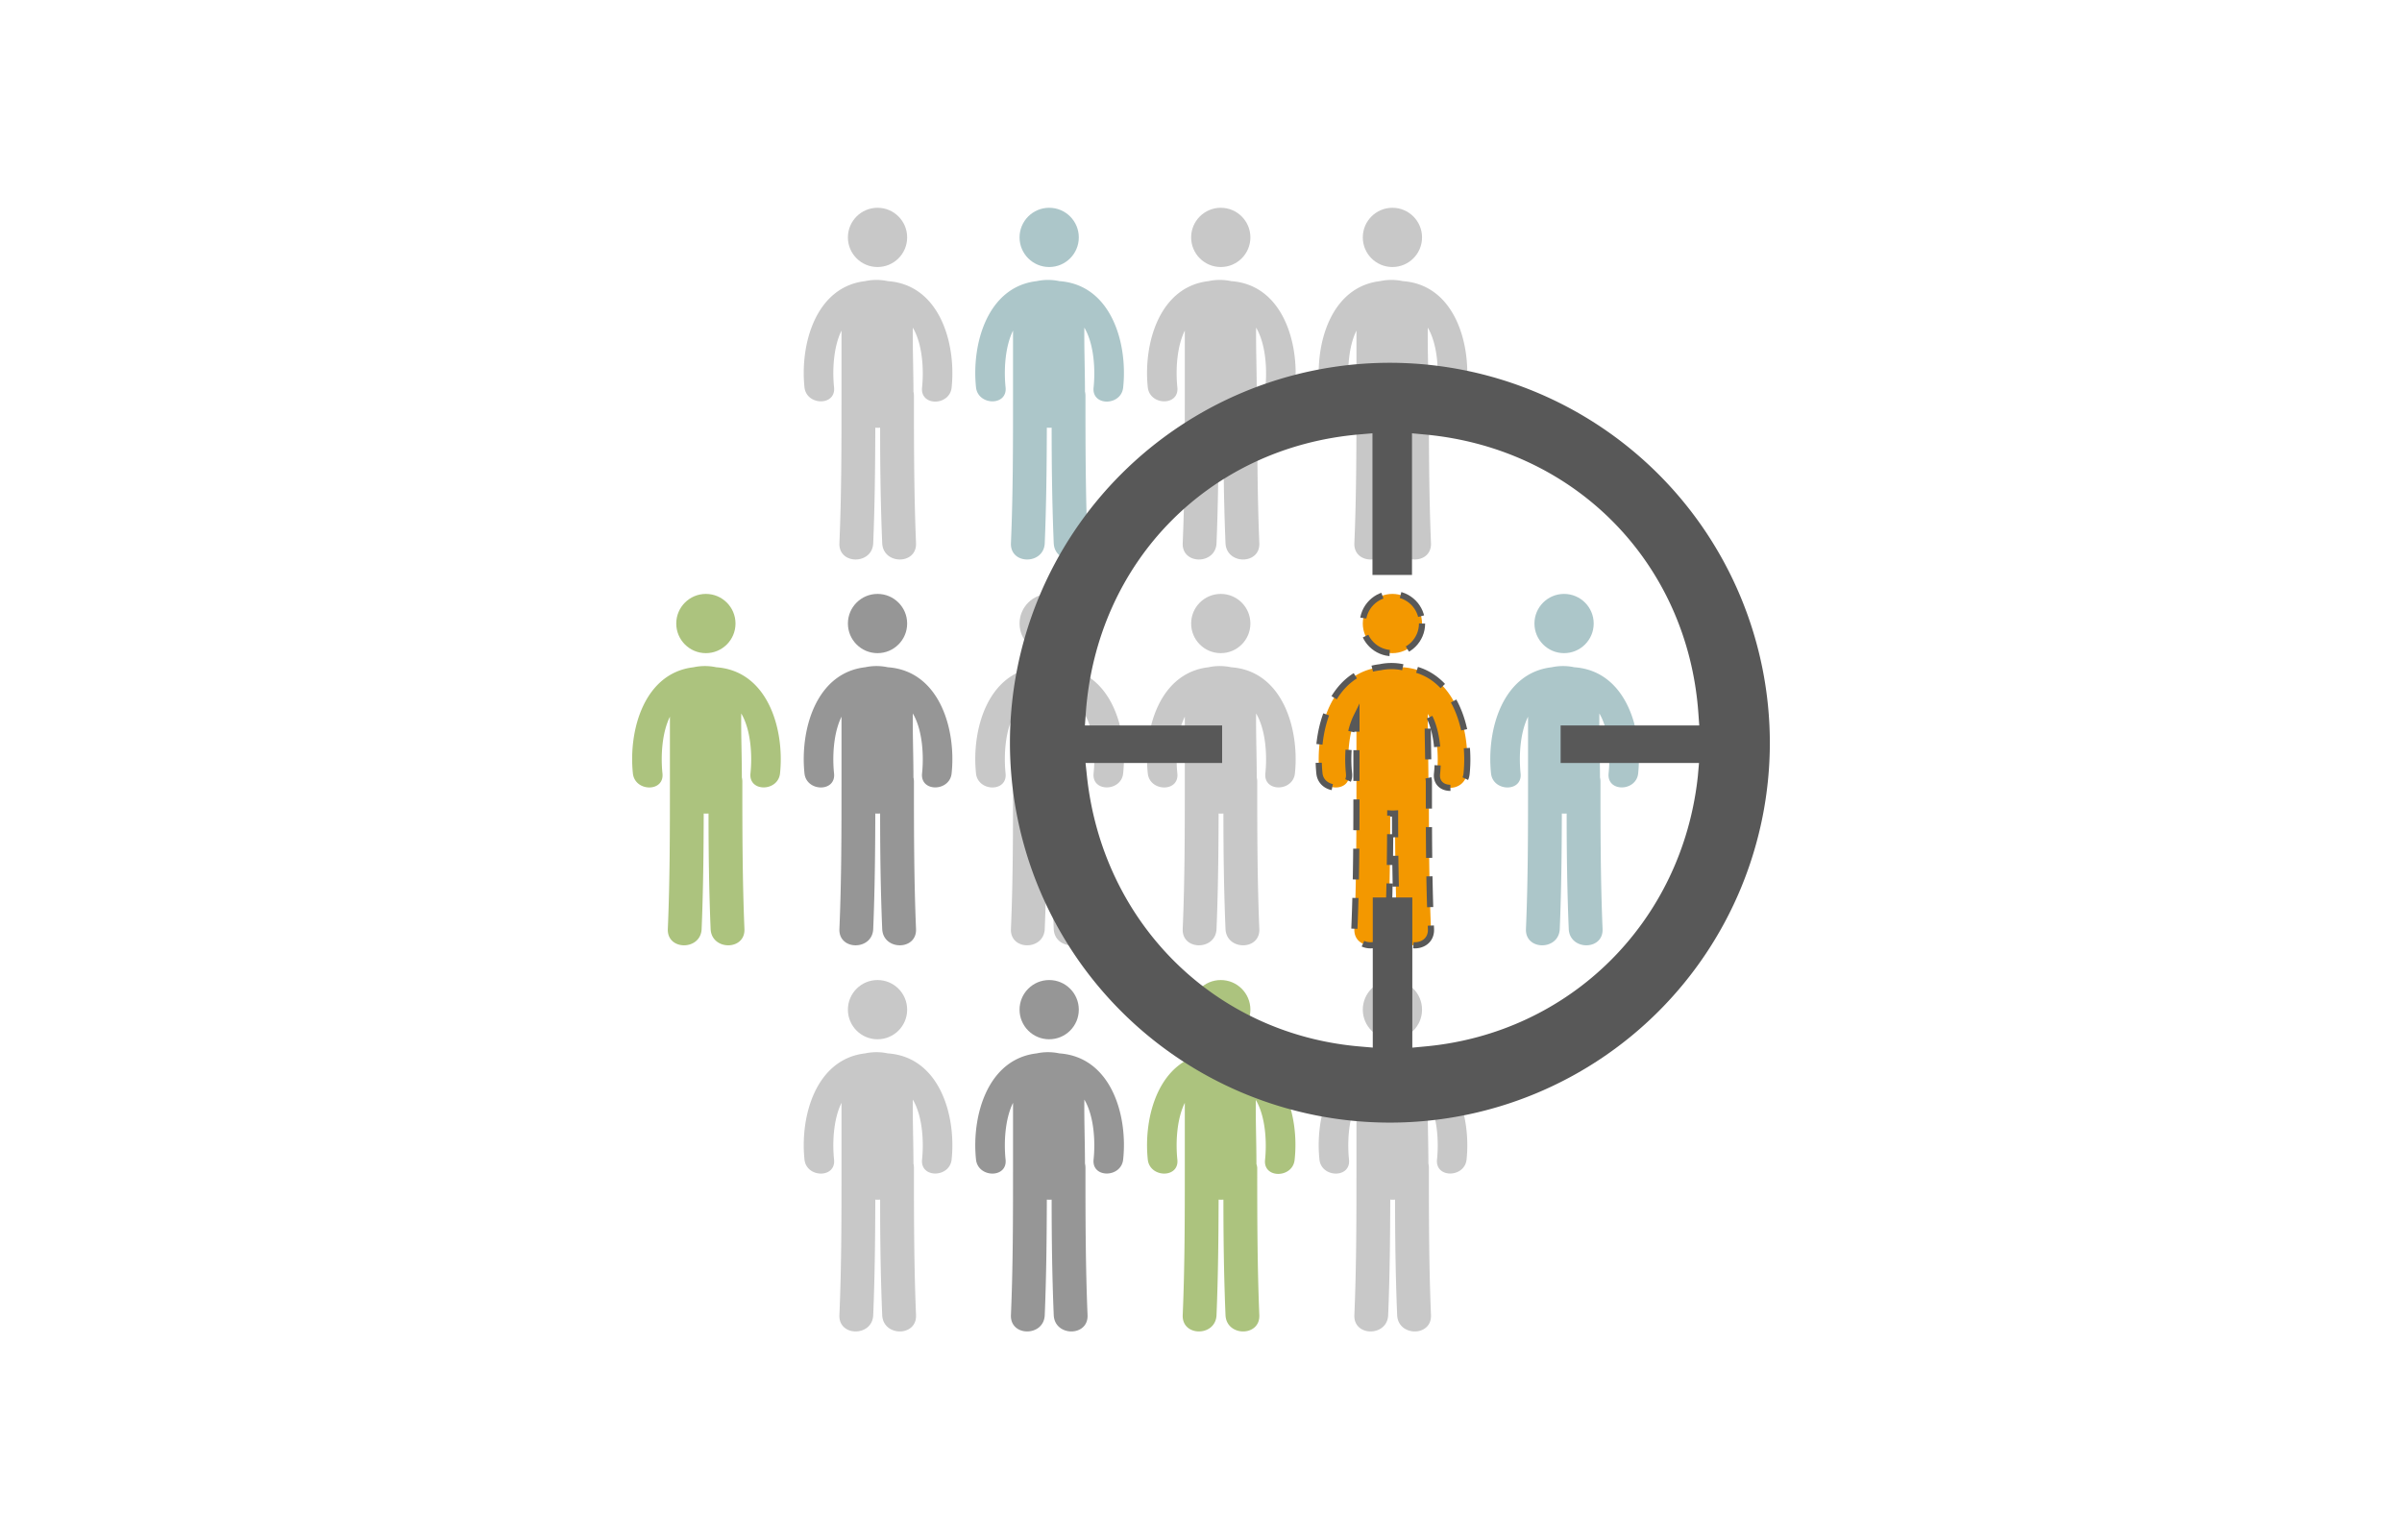 <svg id="圖層_1" data-name="圖層 1" xmlns="http://www.w3.org/2000/svg" viewBox="0 0 390 250"><title>adType3-01</title><rect width="390" height="250" style="fill:none"/><circle cx="142.48" cy="38.55" r="4.81" style="fill:#c8c8c8"/><path d="M144.15,45.65a8.76,8.76,0,0,0-3.68,0c-8,.93-10.59,10.19-9.85,17.24.32,3,5.13,3.08,4.8,0-.27-2.57-.15-6.45,1.21-9.21V63.78c0,.12,0,.23,0,.34s0,.1,0,.16c0,8,0,16-.34,23.92-.15,3.54,5.35,3.53,5.49,0,.26-6.25.32-12.5.34-18.75a6.31,6.31,0,0,0,.78,0c0,6.25.08,12.5.34,18.75.15,3.53,5.64,3.54,5.49,0-.33-8-.34-15.95-.34-23.92a2.94,2.94,0,0,0-.08-.69c0-3.46-.14-6.93-.1-10.39,1.63,2.77,1.79,7,1.5,9.73-.32,3.08,4.49,3,4.8,0C155.27,55.73,152.55,46.24,144.15,45.65Z" style="fill:#c8c8c8"/><circle cx="170.35" cy="38.55" r="4.81" style="fill:#acc6c9"/><path d="M172,45.65a8.76,8.76,0,0,0-3.68,0c-8,.93-10.59,10.19-9.85,17.24.32,3,5.13,3.08,4.8,0-.27-2.57-.15-6.45,1.21-9.21V63.78c0,.12,0,.23,0,.34s0,.1,0,.16c0,8,0,16-.34,23.92-.15,3.54,5.35,3.53,5.49,0,.26-6.25.32-12.5.34-18.75a6.31,6.31,0,0,0,.78,0c0,6.25.08,12.5.34,18.75.15,3.53,5.64,3.54,5.49,0-.33-8-.34-15.95-.34-23.92a2.94,2.94,0,0,0-.08-.69c0-3.46-.14-6.93-.1-10.39,1.63,2.77,1.79,7,1.5,9.73-.32,3.08,4.49,3,4.8,0C183.14,55.73,180.42,46.24,172,45.65Z" style="fill:#acc6c9"/><circle cx="198.21" cy="38.55" r="4.81" style="fill:#c8c8c8"/><path d="M199.89,45.65a8.76,8.76,0,0,0-3.68,0c-8,.93-10.59,10.19-9.85,17.24.32,3,5.13,3.08,4.8,0-.27-2.57-.15-6.45,1.21-9.21V63.78c0,.12,0,.23,0,.34s0,.1,0,.16c0,8,0,16-.34,23.92-.15,3.54,5.35,3.53,5.49,0,.26-6.25.32-12.5.34-18.75a6.31,6.31,0,0,0,.78,0c0,6.25.08,12.5.34,18.75.15,3.53,5.64,3.54,5.49,0-.33-8-.34-15.95-.34-23.92a2.94,2.94,0,0,0-.08-.69c0-3.46-.14-6.93-.1-10.39,1.63,2.77,1.79,7,1.5,9.73-.32,3.08,4.49,3,4.8,0C211,55.73,208.28,46.24,199.89,45.65Z" style="fill:#c8c8c8"/><circle cx="226.08" cy="38.55" r="4.81" style="fill:#c8c8c8"/><path d="M227.76,45.65a8.76,8.76,0,0,0-3.68,0c-8,.93-10.59,10.19-9.85,17.24.32,3,5.13,3.08,4.8,0-.27-2.57-.15-6.45,1.21-9.21V63.78c0,.12,0,.23,0,.34s0,.1,0,.16c0,8,0,16-.34,23.92-.15,3.54,5.35,3.53,5.49,0,.26-6.25.32-12.5.34-18.75a6.31,6.31,0,0,0,.78,0c0,6.25.08,12.5.34,18.75.15,3.53,5.64,3.54,5.49,0-.33-8-.34-15.95-.34-23.92a2.94,2.94,0,0,0-.08-.69c0-3.46-.14-6.93-.1-10.39,1.63,2.77,1.79,7,1.5,9.73-.32,3.08,4.49,3,4.8,0C238.87,55.73,236.15,46.24,227.76,45.65Z" style="fill:#c8c8c8"/><circle cx="114.61" cy="101.25" r="4.81" style="fill:#acc37e"/><path d="M116.29,108.35a8.76,8.76,0,0,0-3.68,0c-8,.93-10.59,10.19-9.85,17.24.32,3,5.13,3.08,4.8,0-.27-2.57-.15-6.45,1.21-9.21v10.05c0,.12,0,.23,0,.34s0,.1,0,.16c0,8,0,16-.34,23.92-.15,3.54,5.35,3.53,5.49,0,.26-6.25.32-12.5.34-18.75a6.31,6.31,0,0,0,.78,0c0,6.25.08,12.5.34,18.75.15,3.53,5.64,3.54,5.49,0-.33-8-.34-15.95-.34-23.92a2.94,2.94,0,0,0-.08-.69c0-3.46-.14-6.93-.1-10.39,1.63,2.77,1.79,7,1.5,9.73-.32,3.08,4.49,3,4.8,0C127.4,118.43,124.68,108.94,116.29,108.35Z" style="fill:#acc37e"/><circle cx="142.48" cy="101.25" r="4.81" style="fill:#969696"/><path d="M144.15,108.35a8.76,8.76,0,0,0-3.68,0c-8,.93-10.59,10.19-9.85,17.24.32,3,5.13,3.08,4.8,0-.27-2.57-.15-6.45,1.21-9.21v10.05c0,.12,0,.23,0,.34s0,.1,0,.16c0,8,0,16-.34,23.92-.15,3.54,5.35,3.53,5.49,0,.26-6.25.32-12.5.34-18.75a6.31,6.31,0,0,0,.78,0c0,6.25.08,12.5.34,18.75.15,3.53,5.64,3.54,5.49,0-.33-8-.34-15.95-.34-23.92a2.94,2.94,0,0,0-.08-.69c0-3.46-.14-6.93-.1-10.39,1.63,2.77,1.79,7,1.5,9.73-.32,3.08,4.49,3,4.8,0C155.27,118.43,152.55,108.94,144.15,108.35Z" style="fill:#969696"/><circle cx="170.35" cy="101.25" r="4.81" style="fill:#c8c8c8"/><path d="M172,108.35a8.76,8.76,0,0,0-3.68,0c-8,.93-10.59,10.19-9.85,17.24.32,3,5.13,3.08,4.8,0-.27-2.57-.15-6.45,1.21-9.21v10.05c0,.12,0,.23,0,.34s0,.1,0,.16c0,8,0,16-.34,23.92-.15,3.54,5.35,3.53,5.49,0,.26-6.25.32-12.5.34-18.75a6.31,6.31,0,0,0,.78,0c0,6.25.08,12.5.34,18.75.15,3.53,5.64,3.54,5.49,0-.33-8-.34-15.95-.34-23.92a2.94,2.94,0,0,0-.08-.69c0-3.46-.14-6.93-.1-10.39,1.63,2.77,1.79,7,1.5,9.73-.32,3.08,4.49,3,4.8,0C183.14,118.43,180.42,108.94,172,108.35Z" style="fill:#c8c8c8"/><circle cx="198.21" cy="101.25" r="4.81" style="fill:#c8c8c8"/><path d="M199.89,108.35a8.76,8.76,0,0,0-3.68,0c-8,.93-10.59,10.19-9.85,17.24.32,3,5.13,3.08,4.8,0-.27-2.57-.15-6.45,1.21-9.21v10.05c0,.12,0,.23,0,.34s0,.1,0,.16c0,8,0,16-.34,23.92-.15,3.54,5.35,3.53,5.49,0,.26-6.25.32-12.5.34-18.75a6.31,6.31,0,0,0,.78,0c0,6.25.08,12.5.34,18.75.15,3.53,5.64,3.54,5.49,0-.33-8-.34-15.95-.34-23.92a2.94,2.94,0,0,0-.08-.69c0-3.46-.14-6.93-.1-10.39,1.63,2.77,1.79,7,1.5,9.73-.32,3.08,4.49,3,4.8,0C211,118.43,208.28,108.94,199.89,108.35Z" style="fill:#c8c8c8"/><circle cx="226.08" cy="101.25" r="4.81" style="fill:#f39800;stroke:#585858;stroke-miterlimit:10;stroke-dasharray:5,3"/><path d="M227.76,108.35a8.76,8.76,0,0,0-3.68,0c-8,.93-10.59,10.19-9.85,17.24.32,3,5.13,3.08,4.8,0-.27-2.57-.15-6.45,1.21-9.21v10.05c0,.12,0,.23,0,.34s0,.1,0,.16c0,8,0,16-.34,23.92-.15,3.54,5.35,3.53,5.49,0,.26-6.25.32-12.5.34-18.75a6.31,6.31,0,0,0,.78,0c0,6.25.08,12.5.34,18.75.15,3.53,5.64,3.54,5.49,0C232,142.93,232,135,232,127a2.94,2.94,0,0,0-.08-.69c0-3.46-.14-6.93-.1-10.39,1.63,2.77,1.79,7,1.5,9.73-.32,3.08,4.49,3,4.8,0C238.87,118.43,236.15,108.94,227.76,108.35Z" style="fill:#f39800;stroke:#585858;stroke-miterlimit:10;stroke-dasharray:5,3"/><circle cx="253.95" cy="101.25" r="4.81" style="fill:#acc6c9"/><path d="M255.62,108.35a8.76,8.76,0,0,0-3.68,0c-8,.93-10.59,10.19-9.85,17.24.32,3,5.13,3.08,4.8,0-.27-2.57-.15-6.45,1.21-9.21v10.05c0,.12,0,.23,0,.34s0,.1,0,.16c0,8,0,16-.34,23.92-.15,3.54,5.35,3.53,5.49,0,.26-6.25.32-12.5.34-18.75a6.31,6.31,0,0,0,.78,0c0,6.25.08,12.5.34,18.75.15,3.53,5.64,3.54,5.49,0-.33-8-.34-15.95-.34-23.92a2.94,2.94,0,0,0-.08-.69c0-3.46-.14-6.93-.1-10.39,1.63,2.77,1.79,7,1.5,9.73-.32,3.08,4.49,3,4.8,0C266.74,118.43,264,108.94,255.62,108.35Z" style="fill:#acc6c9"/><circle cx="142.48" cy="163.95" r="4.81" style="fill:#c8c8c8"/><path d="M144.15,171.05a8.76,8.76,0,0,0-3.68,0c-8,.93-10.59,10.19-9.85,17.24.32,3,5.13,3.08,4.8,0-.27-2.57-.15-6.45,1.21-9.21v10.05c0,.12,0,.23,0,.34s0,.1,0,.16c0,8,0,16-.34,23.92-.15,3.54,5.35,3.53,5.49,0,.26-6.25.32-12.5.34-18.75a6.31,6.31,0,0,0,.78,0c0,6.25.08,12.5.34,18.75.15,3.53,5.64,3.54,5.49,0-.33-8-.34-15.95-.34-23.92a2.94,2.94,0,0,0-.08-.69c0-3.46-.14-6.93-.1-10.39,1.63,2.77,1.79,7,1.5,9.73-.32,3.08,4.49,3,4.8,0C155.27,181.13,152.55,171.64,144.15,171.05Z" style="fill:#c8c8c8"/><circle cx="170.35" cy="163.95" r="4.81" style="fill:#969696"/><path d="M172,171.05a8.76,8.76,0,0,0-3.68,0c-8,.93-10.59,10.19-9.85,17.24.32,3,5.13,3.08,4.8,0-.27-2.57-.15-6.45,1.21-9.21v10.05c0,.12,0,.23,0,.34s0,.1,0,.16c0,8,0,16-.34,23.92-.15,3.54,5.35,3.53,5.49,0,.26-6.25.32-12.5.34-18.75a6.31,6.31,0,0,0,.78,0c0,6.25.08,12.5.34,18.75.15,3.53,5.64,3.54,5.49,0-.33-8-.34-15.95-.34-23.92a2.94,2.94,0,0,0-.08-.69c0-3.46-.14-6.93-.1-10.39,1.63,2.77,1.79,7,1.5,9.73-.32,3.08,4.49,3,4.8,0C183.14,181.13,180.42,171.64,172,171.05Z" style="fill:#969696"/><circle cx="198.21" cy="163.95" r="4.81" style="fill:#acc37e"/><path d="M199.89,171.05a8.76,8.76,0,0,0-3.68,0c-8,.93-10.59,10.19-9.85,17.24.32,3,5.13,3.08,4.8,0-.27-2.57-.15-6.45,1.21-9.21v10.05c0,.12,0,.23,0,.34s0,.1,0,.16c0,8,0,16-.34,23.92-.15,3.54,5.35,3.53,5.49,0,.26-6.25.32-12.5.34-18.75a6.31,6.31,0,0,0,.78,0c0,6.25.08,12.5.34,18.75.15,3.53,5.64,3.54,5.49,0-.33-8-.34-15.95-.34-23.92A2.94,2.94,0,0,0,204,189c0-3.46-.14-6.93-.1-10.39,1.63,2.77,1.79,7,1.5,9.73-.32,3.08,4.49,3,4.8,0C211,181.13,208.28,171.64,199.89,171.05Z" style="fill:#acc37e"/><circle cx="226.08" cy="163.95" r="4.81" style="fill:#c8c8c8"/><path d="M227.76,171.05a8.76,8.76,0,0,0-3.68,0c-8,.93-10.59,10.19-9.85,17.24.32,3,5.13,3.08,4.8,0-.27-2.57-.15-6.45,1.21-9.21v10.05c0,.12,0,.23,0,.34s0,.1,0,.16c0,8,0,16-.34,23.92-.15,3.54,5.35,3.53,5.49,0,.26-6.25.32-12.5.34-18.75a6.31,6.31,0,0,0,.78,0c0,6.25.08,12.5.34,18.75.15,3.53,5.64,3.54,5.49,0-.33-8-.34-15.95-.34-23.92a2.94,2.94,0,0,0-.08-.69c0-3.46-.14-6.93-.1-10.39,1.63,2.77,1.79,7,1.5,9.73-.32,3.08,4.49,3,4.8,0C238.87,181.13,236.15,171.64,227.76,171.05Z" style="fill:#c8c8c8"/><path d="M225.67,58.91a61.69,61.69,0,1,0,61.69,61.69A61.76,61.76,0,0,0,225.67,58.91Zm50,67.14c-2.54,23.66-20.73,41.7-44.24,43.87l-2.12.2V145.74h-6.42v24.37l-2.1-.18c-23.53-2-41.75-20-44.31-43.89l-.23-2.15h22.18v-6.09H176.15l.15-2.08c1.79-24.53,20.06-43.11,44.44-45.18l2.1-.18v23h6.42v-23l2.12.2c24.35,2.25,42.6,20.82,44.37,45.16l.15,2.08H253.39v6.09h22.47Z" style="fill:#585858;fill-rule:evenodd"/></svg>